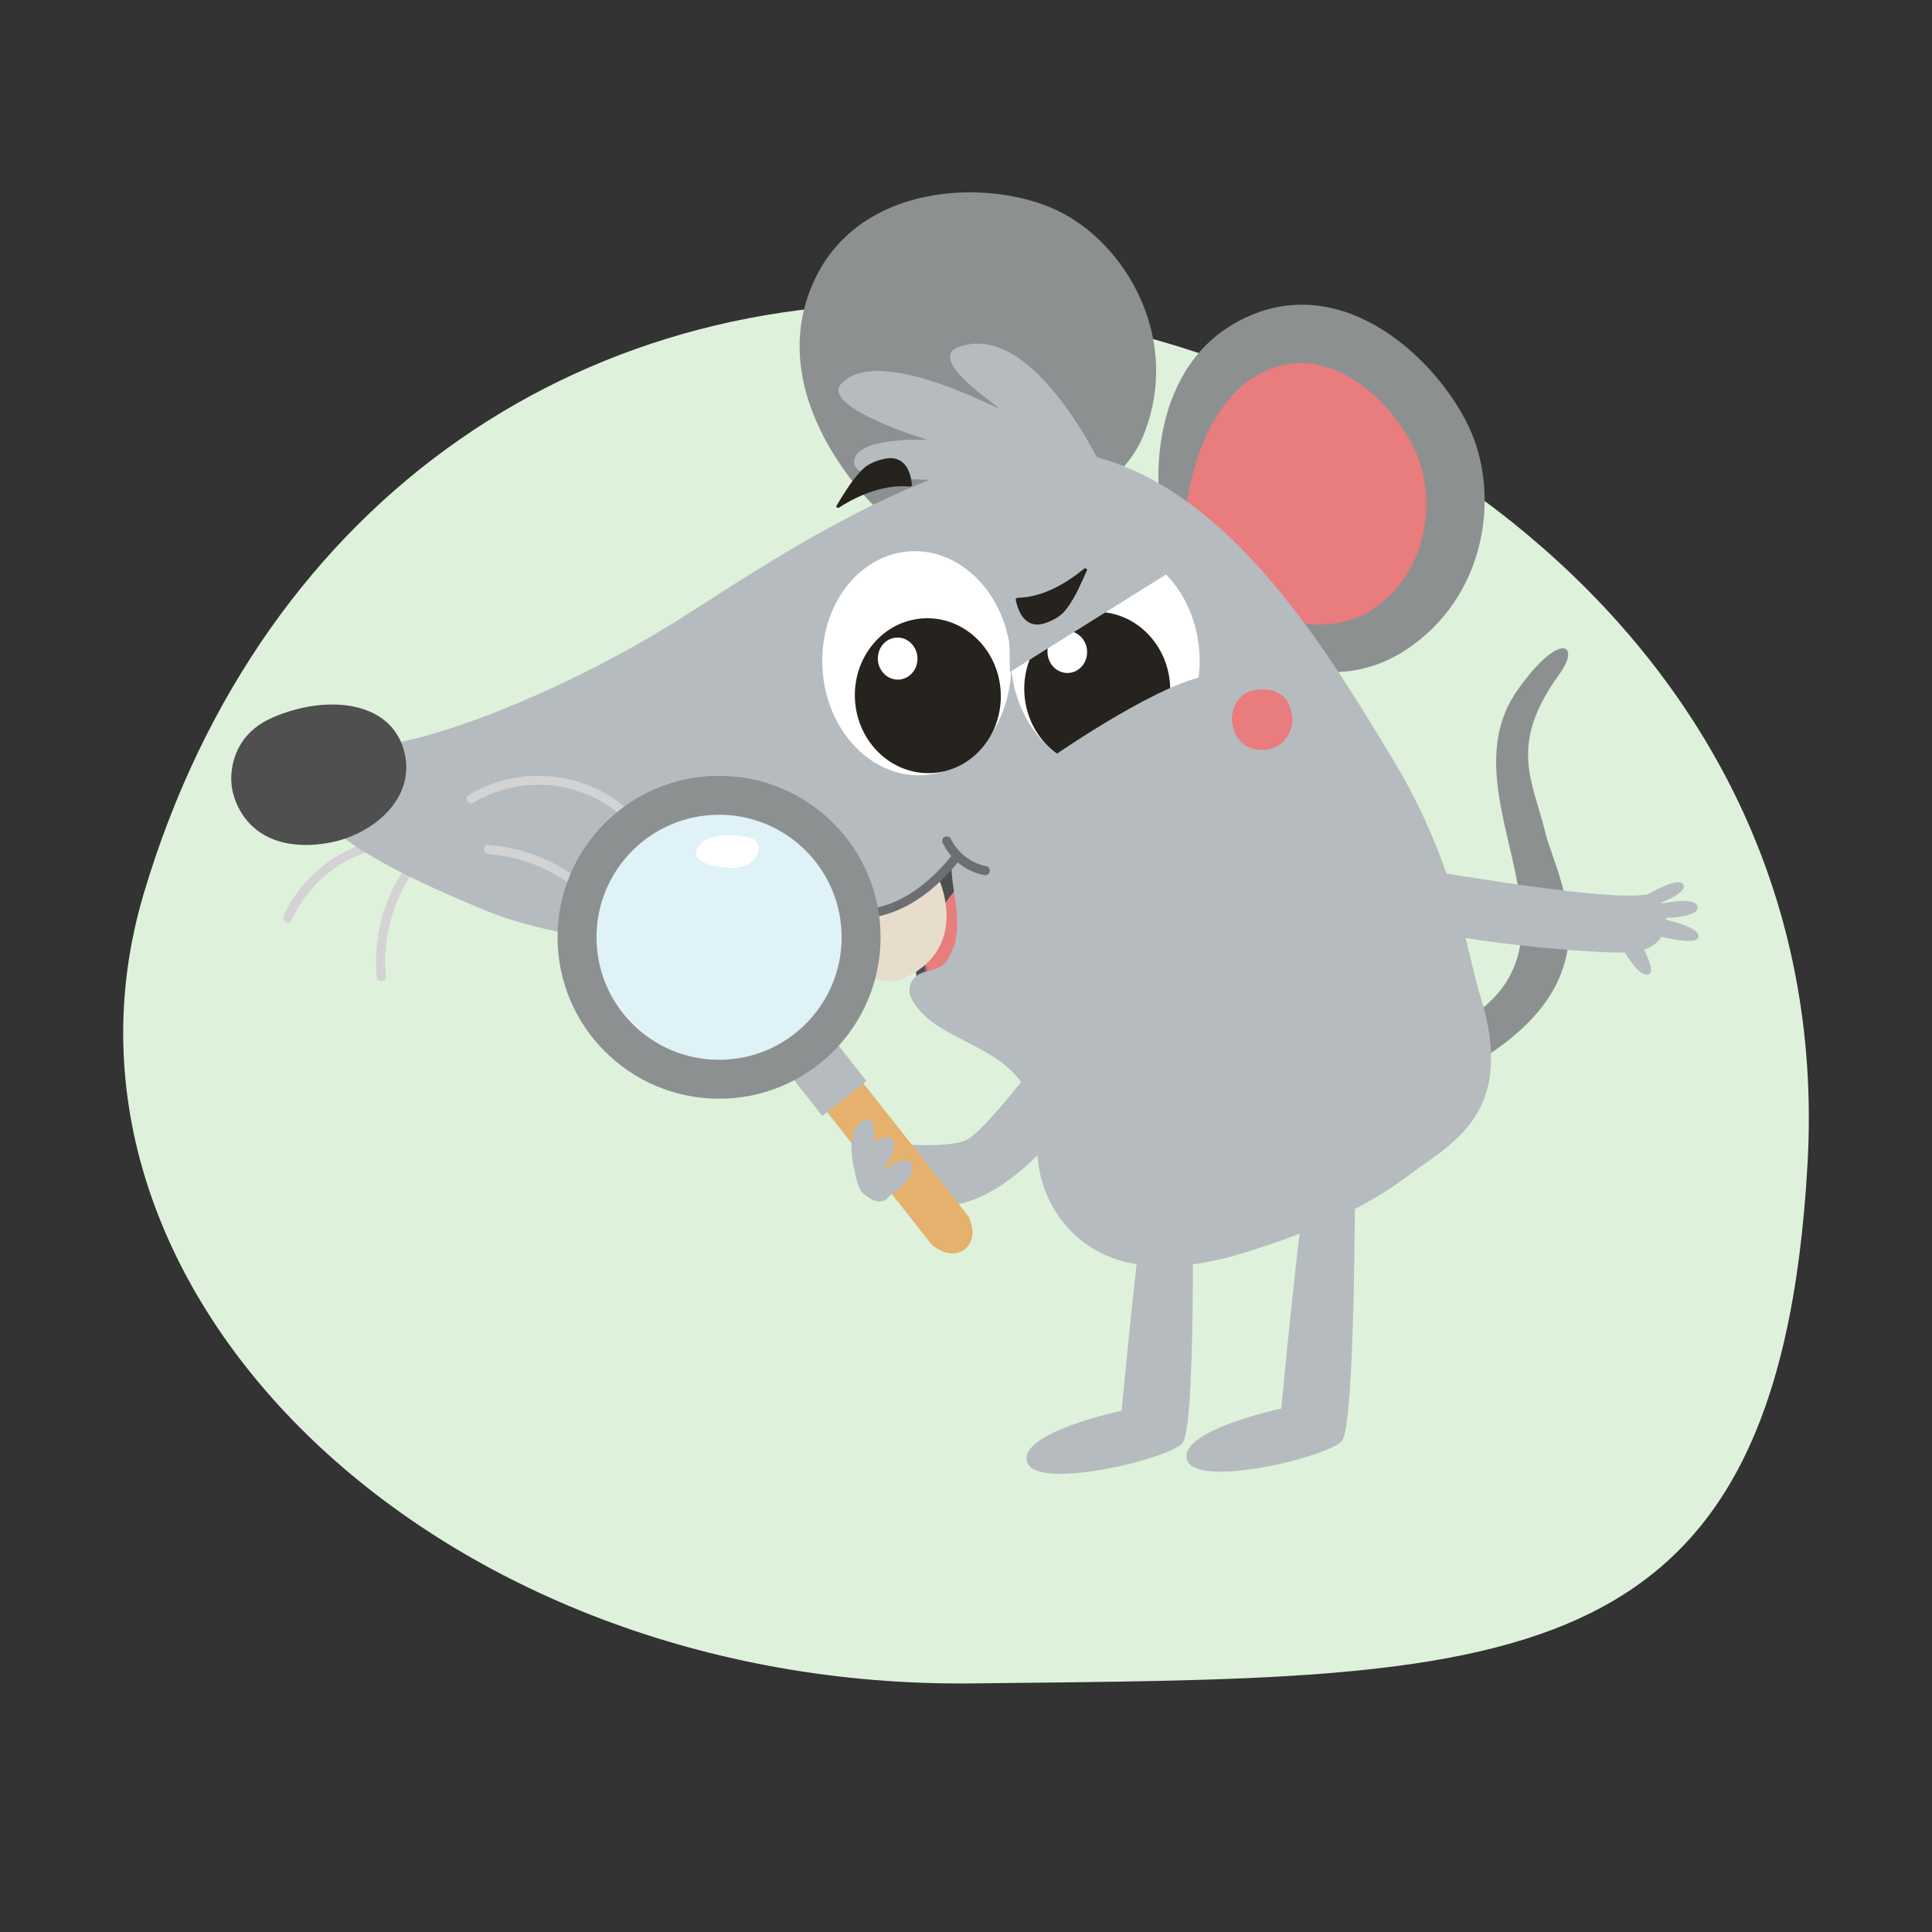 <svg xmlns="http://www.w3.org/2000/svg" xmlns:xlink="http://www.w3.org/1999/xlink" width="894px" height="894px" viewBox="0 0 894 894"><rect x="0" y="0" width="894" height="894" fill="#333333" stroke="none"/><title>mouseSearching</title><defs><path d="M0,26.904 C0,26.904 32,62.144 28.571,78.758 C25.143,95.371 10.8,108.019 4.457,113.652 C11.886,117.044 37.829,124 37.829,124 L63.2,97.383 L70,55.475 L56.743,13.912 L42.914,0 L0,26.962 L0,26.904 Z" id="path-1"></path></defs><g id="mouseSearching" stroke="none" stroke-width="1" fill="none" fill-rule="evenodd"><path d="M450.107,778.967 C697.34,776.102 822.91,781.752 836.422,538.281 C849.934,294.81 626.078,155.475 450.107,141.722 C274.137,127.968 121.392,228.827 66.474,413.634 C11.556,598.441 202.875,781.832 450.107,778.967 Z" id="Oval" fill="#DEF2DB" transform="translate(447.005, 459.739) rotate(-360) translate(-447.005, -459.739)"></path><g id="3" transform="translate(107, 89)"><path d="M562.315,386.337 C562.315,386.337 595.632,377.157 597.112,341.756 C598.593,306.298 571.199,264.413 595.233,230.275 C614.653,202.735 624.734,208.931 614.71,222.759 C590.848,255.52 602.01,271.758 607.99,295.913 C613.97,320.01 645.407,367.517 564.593,409 C546.653,400.681 562.372,386.394 562.372,386.394 L562.315,386.337 Z" id="Path" fill="#8D9091" fill-rule="nonzero"></path><path d="M381.436,391 C381.436,391 350.919,432.463 340.632,438.271 C333.66,442.181 308.287,441.261 296,438.616 L307.944,458.398 C314.802,459.261 312.916,468.462 327.374,468.98 C365.092,470.245 399.952,411.875 398.98,410.265 L381.436,391.058 L381.436,391 Z" id="Path" fill="#B6BBBF" fill-rule="nonzero"></path><path d="M96.507,299.734 C67.266,292.75 36.769,307.347 24.204,334.824 C23.119,337.228 26.66,339.346 27.802,336.942 C39.567,311.182 67.837,297.158 95.422,303.741 C97.992,304.37 99.134,300.363 96.507,299.734 L96.507,299.734 Z" id="Path" fill="#D3D3D3" fill-rule="nonzero"></path><path d="M89.366,301.641 C73.393,317.811 65.146,340.552 67.353,363.007 C67.585,365.636 71.825,365.693 71.593,363.007 C69.502,341.58 77.111,319.982 92.387,304.555 C94.303,302.612 91.283,299.698 89.424,301.641 L89.424,301.641 L89.366,301.641 Z" id="Path" fill="#D3D3D3" fill-rule="nonzero"></path><path d="M356.2,384 L363,342.257 L349.743,300.857 L335.914,287 L293,313.855 C293,313.855 320.143,349.071 316.714,365.619" id="Path" fill="#4F4F4F" fill-rule="nonzero"></path><g id="Clipped" transform="translate(293, 287)"><mask id="mask-2" fill="white"><use xlink:href="#path-1"></use></mask><g id="Path"></g><path d="M11.6,83.242 C11.6,83.242 25.543,52.428 54.229,21.788 C60.971,40.184 54.914,57.947 54.914,57.947 L62.743,91.06 L30.8,80.425 L11.6,83.242 Z" id="Path" fill="#E97C7D" fill-rule="nonzero" mask="url(#mask-2)"></path></g><path d="M429.262,138.2 C429.262,138.2 423.227,79.779 469.089,58.094 C514.951,36.408 557.767,77.205 572.594,108.332 C587.422,139.459 581.1,187.122 543.456,211.783 C505.756,236.444 468.744,208.636 467.71,209.208 C466.675,209.78 429.319,138.2 429.319,138.2 L429.262,138.2 Z" id="Path" fill="#8D9091" fill-rule="nonzero"></path><path d="M442,145.495 C442,145.495 446.587,98.255 477.49,83.158 C508.336,68.062 537.577,97.279 547.782,119.435 C557.988,141.591 554.032,175.4 528.69,192.677 C503.348,209.955 467.055,191.185 466.367,191.587 C465.679,191.988 442.057,145.552 442.057,145.552 L442,145.495 Z" id="Path" fill="#E97C7D" fill-rule="nonzero"></path><path d="M298.292,145.923 C298.292,145.923 243.263,94.282 270.634,39.038 C293.07,-6.256 355.328,-6.542 385.567,10.1 C415.807,26.685 438.759,68.947 422.75,110.867 C406.741,152.786 354.639,144.265 354.18,145.294 C353.721,146.324 298.292,145.923 298.292,145.923 L298.292,145.923 Z" id="Path" fill="#8D9091" fill-rule="nonzero"></path><path d="M404,129.401 C404,129.401 370.77,56.817 335.305,72.119 C323.159,78.775 355.931,99.367 354.9,99.765 C353.868,100.163 298.638,70.071 282.08,88.786 C273.199,99.708 322.013,114.498 322.013,114.498 C322.013,114.498 288.325,112.905 288.21,124.794 C288.096,136.683 334.102,130.027 340.003,136 C355.988,134.18 403.943,129.458 403.943,129.458 L404,129.401 Z" id="Path" fill="#B6BBBF" fill-rule="nonzero"></path><path d="M315.381,364.329 C314.35,365.816 313.777,367.646 313.835,369.419 C313.949,371.993 315.267,374.338 316.813,376.454 C328.728,392.697 356.108,394.699 367.45,414.774 C374.037,426.499 371.574,438.568 373.694,451.093 C375.641,462.933 381.484,474.143 390.248,482.322 C411.499,502.168 443.176,498.622 468.78,490.672 C496.905,481.921 522.854,471.626 546.282,453.839 C564.497,440.055 595.028,426.042 578.016,372.05 C572.23,353.576 566.903,310.966 537.804,262.865 C508.705,214.764 463.969,138.809 399.126,122.166 C343.793,107.981 254.835,167.064 211.416,194.975 C167.997,222.886 114.324,246.622 79.326,254.114 C44.327,261.664 36.021,275.391 36.021,275.391 C34.933,294.78 76.347,315.37 118.62,332.7 C160.894,350.03 236.734,352.318 266.635,345.168 C286.168,340.478 305.414,331.213 321.969,319.888 C326.036,317.086 330.618,314.054 333.196,309.765 C333.196,323.206 337.893,334.53 334.857,347.571 C334.399,349.63 331.42,355.807 329.816,357.179 C326.379,360.096 322.026,359.81 318.36,361.755 C317.214,362.384 316.183,363.242 315.439,364.329 L315.381,364.329 Z" id="Path" fill="#B6BBBF" fill-rule="nonzero"></path><path d="M3.19,284.392 C0.605,279.212 -0.487,273.52 0.202,267.828 C1.122,260.087 5.029,249.158 19.05,243.068 C43.586,232.367 73.063,234.985 79.729,257.639 C86.452,280.294 65.249,297.256 45.712,300.899 C28.646,304.143 11.292,300.671 3.19,284.392 Z" id="Path" fill="#4F4F4F" fill-rule="nonzero"></path><ellipse id="Oval" fill="#FFFFFF" fill-rule="nonzero" transform="translate(317.201, 217.907) rotate(-3.46) translate(-317.201, -217.907)" cx="317.201" cy="217.907" rx="43.683" ry="51.882"></ellipse><ellipse id="Oval" fill="#26221D" fill-rule="nonzero" transform="translate(322.341, 232.919) rotate(-3.46) translate(-322.341, -232.919)" cx="322.341" cy="232.919" rx="33.766" ry="35.848"></ellipse><ellipse id="Oval" fill="#FFFFFF" fill-rule="nonzero" transform="translate(308.372, 215.751) rotate(-3.46) translate(-308.372, -215.751)" cx="308.372" cy="215.751" rx="9.172" ry="9.735"></ellipse><ellipse id="Oval" fill="#FFFFFF" fill-rule="nonzero" transform="translate(404.393, 215.746) rotate(-3.46) translate(-404.393, -215.746)" cx="404.393" cy="215.746" rx="43.683" ry="51.882"></ellipse><ellipse id="Oval" fill="#26221D" fill-rule="nonzero" transform="translate(400.729, 229.971) rotate(-3.46) translate(-400.729, -229.971)" cx="400.729" cy="229.971" rx="33.766" ry="35.848"></ellipse><ellipse id="Oval" fill="#FFFFFF" fill-rule="nonzero" transform="translate(386.871, 212.686) rotate(-3.46) translate(-386.871, -212.686)" cx="386.871" cy="212.686" rx="9.172" ry="9.735"></ellipse><path d="M538.758,336.797 C536.579,328.594 539.791,312.07 539.791,312.07 C540.307,310.742 632.881,328.709 655.25,324.896 C658.863,322.99 670.449,316.461 672.055,320.563 C673.145,323.278 667.123,326.456 661.788,328.651 C661.903,328.767 661.961,328.94 662.075,329.056 C666.721,328.131 678.192,326.283 678.537,330.847 C678.823,334.429 670.22,335.469 663.911,335.815 C663.911,336.104 663.911,336.335 663.911,336.566 C670.679,338.184 679.225,340.957 678.995,344.308 C678.766,347.948 668.499,346.099 661.788,344.481 C660.355,346.734 657.888,349.045 653.759,350.49 C656.11,354.938 658.749,361.64 655.307,361.986 C651.866,362.333 647.392,355.978 644.926,351.761 C622.212,352.165 549.541,344.597 538.701,336.74 L538.758,336.797 Z" id="Path" fill="#B6BBBF" fill-rule="nonzero"></path><path d="M463,243.685 C463,243.685 462.886,230.058 477.017,230 C491.147,229.942 491.261,243.047 490.92,245.83 C490.521,249.657 486.874,258.761 475.763,257.949 C475.763,257.949 464.083,258.123 463,243.685 Z" id="Path" fill="#E97C7D" fill-rule="nonzero"></path><path d="M281.374,145.789 C287.055,142.102 300.446,134.786 314.01,136.147 C314.532,136.147 315.054,135.807 314.996,135.353 C314.59,130.816 312.909,124.748 307.402,123.273 C305.199,122.706 302.764,123.103 300.562,123.727 C298.127,124.407 295.692,125.372 293.721,126.846 C291.461,128.548 289.722,130.703 288.099,132.801 C287.171,133.992 286.244,135.24 285.432,136.488 C283.577,139.267 281.838,142.102 280.099,144.995 C279.693,145.675 280.621,146.299 281.316,145.845 L281.374,145.789 Z" id="Path" fill="#26221D" fill-rule="nonzero"></path><path d="M112.11,282.376 C136.632,267.883 167.671,272.906 186.534,294.329 C188.306,296.35 191.221,293.347 189.449,291.384 C169.385,268.633 136.003,263.379 109.995,278.796 C107.708,280.182 109.766,283.82 112.11,282.434 L112.11,282.434 L112.11,282.376 Z" id="Path" fill="#D3D3D3" fill-rule="nonzero"></path><path d="M119.003,306.19 C140.258,307.737 160.422,318.915 173.003,336.111 C174.554,338.232 178.173,336.168 176.622,333.99 C163.122,315.476 141.924,303.668 119.003,302.005 C116.304,301.833 116.361,305.96 119.003,306.19 L119.003,306.19 Z" id="Path" fill="#D3D3D3" fill-rule="nonzero"></path><path d="M377,263.213 C377,263.213 425.61,229.001 450,224 C444.973,237.81 434.977,263.043 434.977,263.043 L408.074,276 L377,263.213 L377,263.213 Z" id="Path" fill="#B6BBBF" fill-rule="nonzero"></path><path d="M273.11,341.799 C271.263,342.717 292.964,372.653 312.472,363.133 C341.791,348.853 327.535,318 327.535,318 L305.142,331.821 L273.11,341.799 L273.11,341.799 Z" id="Path" fill="#E8DCCD" fill-rule="nonzero"></path><path d="M423.058,468 C420.939,469.263 412.005,563.778 412.005,563.778 C412.005,563.778 364.128,573.884 368.252,587.493 C372.375,601.101 434.168,586.115 440.182,578.707 C446.195,571.3 444.878,471.79 444.878,471.79 L423.116,468 L423.058,468 Z" id="Path" fill="#B6BBBF" fill-rule="nonzero"></path><path d="M496.921,466.929 C494.807,468.193 485.896,562.761 485.896,562.761 C485.896,562.761 438.138,572.873 442.251,586.489 C446.364,600.106 508.003,585.111 514.002,577.699 C520,570.288 520,459 520,459 L496.978,466.871 L496.921,466.929 Z" id="Path" fill="#B6BBBF" fill-rule="nonzero"></path><polygon id="Path" fill="#B6BBBF" fill-rule="nonzero" points="360.287 222 442 170.929 417.004 154.84 389.076 149 362.528 157.588 360 199.957"></polygon><path d="M394.621,174.152 C389.447,178.483 377.278,187.435 363.915,187.608 C363.403,187.608 362.948,188.07 363.005,188.532 C363.915,193.094 366.246,199.043 371.762,199.909 C373.98,200.255 376.311,199.562 378.415,198.696 C380.69,197.714 382.964,196.502 384.727,194.769 C386.717,192.806 388.196,190.438 389.56,188.128 C390.357,186.799 391.096,185.471 391.721,184.143 C393.2,181.082 394.621,178.021 395.929,174.961 C396.27,174.21 395.304,173.69 394.621,174.21 L394.621,174.152 Z" id="Path" fill="#26221D" fill-rule="nonzero"></path><path d="M333.586,306.668 C323.281,319.333 309.942,330.457 292.997,331.826 C290.363,332.055 290.306,336.219 292.997,335.991 C311.087,334.508 325.457,323.269 336.506,309.635 C338.166,307.581 335.246,304.615 333.586,306.725 L333.586,306.725 L333.586,306.668 Z" id="Path" fill="#6D6E71" fill-rule="nonzero"></path><path d="M329.268,301.149 C332.907,308.723 340.186,314.36 348.331,315.945 C349.428,316.18 350.584,315.652 350.93,314.477 C351.219,313.421 350.584,312.07 349.486,311.835 C342.323,310.426 336.142,305.67 332.907,299.035 C332.387,297.978 330.943,297.744 330.019,298.272 C328.979,298.859 328.748,300.151 329.268,301.208 L329.268,301.208 L329.268,301.149 Z" id="Path" fill="#6D6E71" fill-rule="nonzero"></path><g id="Group" transform="translate(151, 270)" fill-rule="nonzero"><path d="M109.119,135.873 L173.408,217.237 C173.408,217.237 181.674,224.352 188.447,219.015 C195.221,213.679 190.227,203.982 190.227,203.982 L125.191,121.643 L109.177,135.873 L109.119,135.873 Z" id="Path" fill="#E5B16C"></path><polygon id="Rectangle" fill="#B6BBBF" transform="translate(122.838, 136.767) rotate(-38.29) translate(-122.838, -136.767)" points="109.807 120.811 135.863 120.816 135.869 152.723 109.813 152.718"></polygon><ellipse id="Oval" fill="#8D9091" cx="74.736" cy="74.707" rx="74.736" ry="74.707"></ellipse><ellipse id="Oval" fill="#DEF2F8" cx="74.736" cy="74.707" rx="56.712" ry="56.69"></ellipse><path d="M64.117,35.518 C65.896,25.591 83.978,26.796 90.005,28.976 C96.032,31.157 93.621,43.723 78.237,42.518 C62.854,41.313 64.117,35.46 64.117,35.46 L64.117,35.518 Z" id="Path" fill="#FFFFFF"></path></g><path d="M314.476,449.295 C311.873,445.867 305.743,449.638 301.29,453.123 C305.165,447.352 310.196,438.096 303.661,437.239 C301.001,436.896 298.977,438.21 297.415,440.267 C298.051,433.868 297.531,427.697 292.846,429.239 C284.287,432.154 287.352,449.581 288.393,452.095 C288.971,455.809 290.186,461.408 292.615,463.408 C296.374,466.494 301.059,469.179 304.644,464.379 C304.644,464.379 304.644,464.379 304.644,464.379 C308.924,461.294 315.748,455.694 314.592,452.438 C315.17,451.466 315.17,450.381 314.36,449.352 L314.476,449.295 Z" id="Path" fill="#B6BBBF" fill-rule="nonzero"></path></g></g></svg>